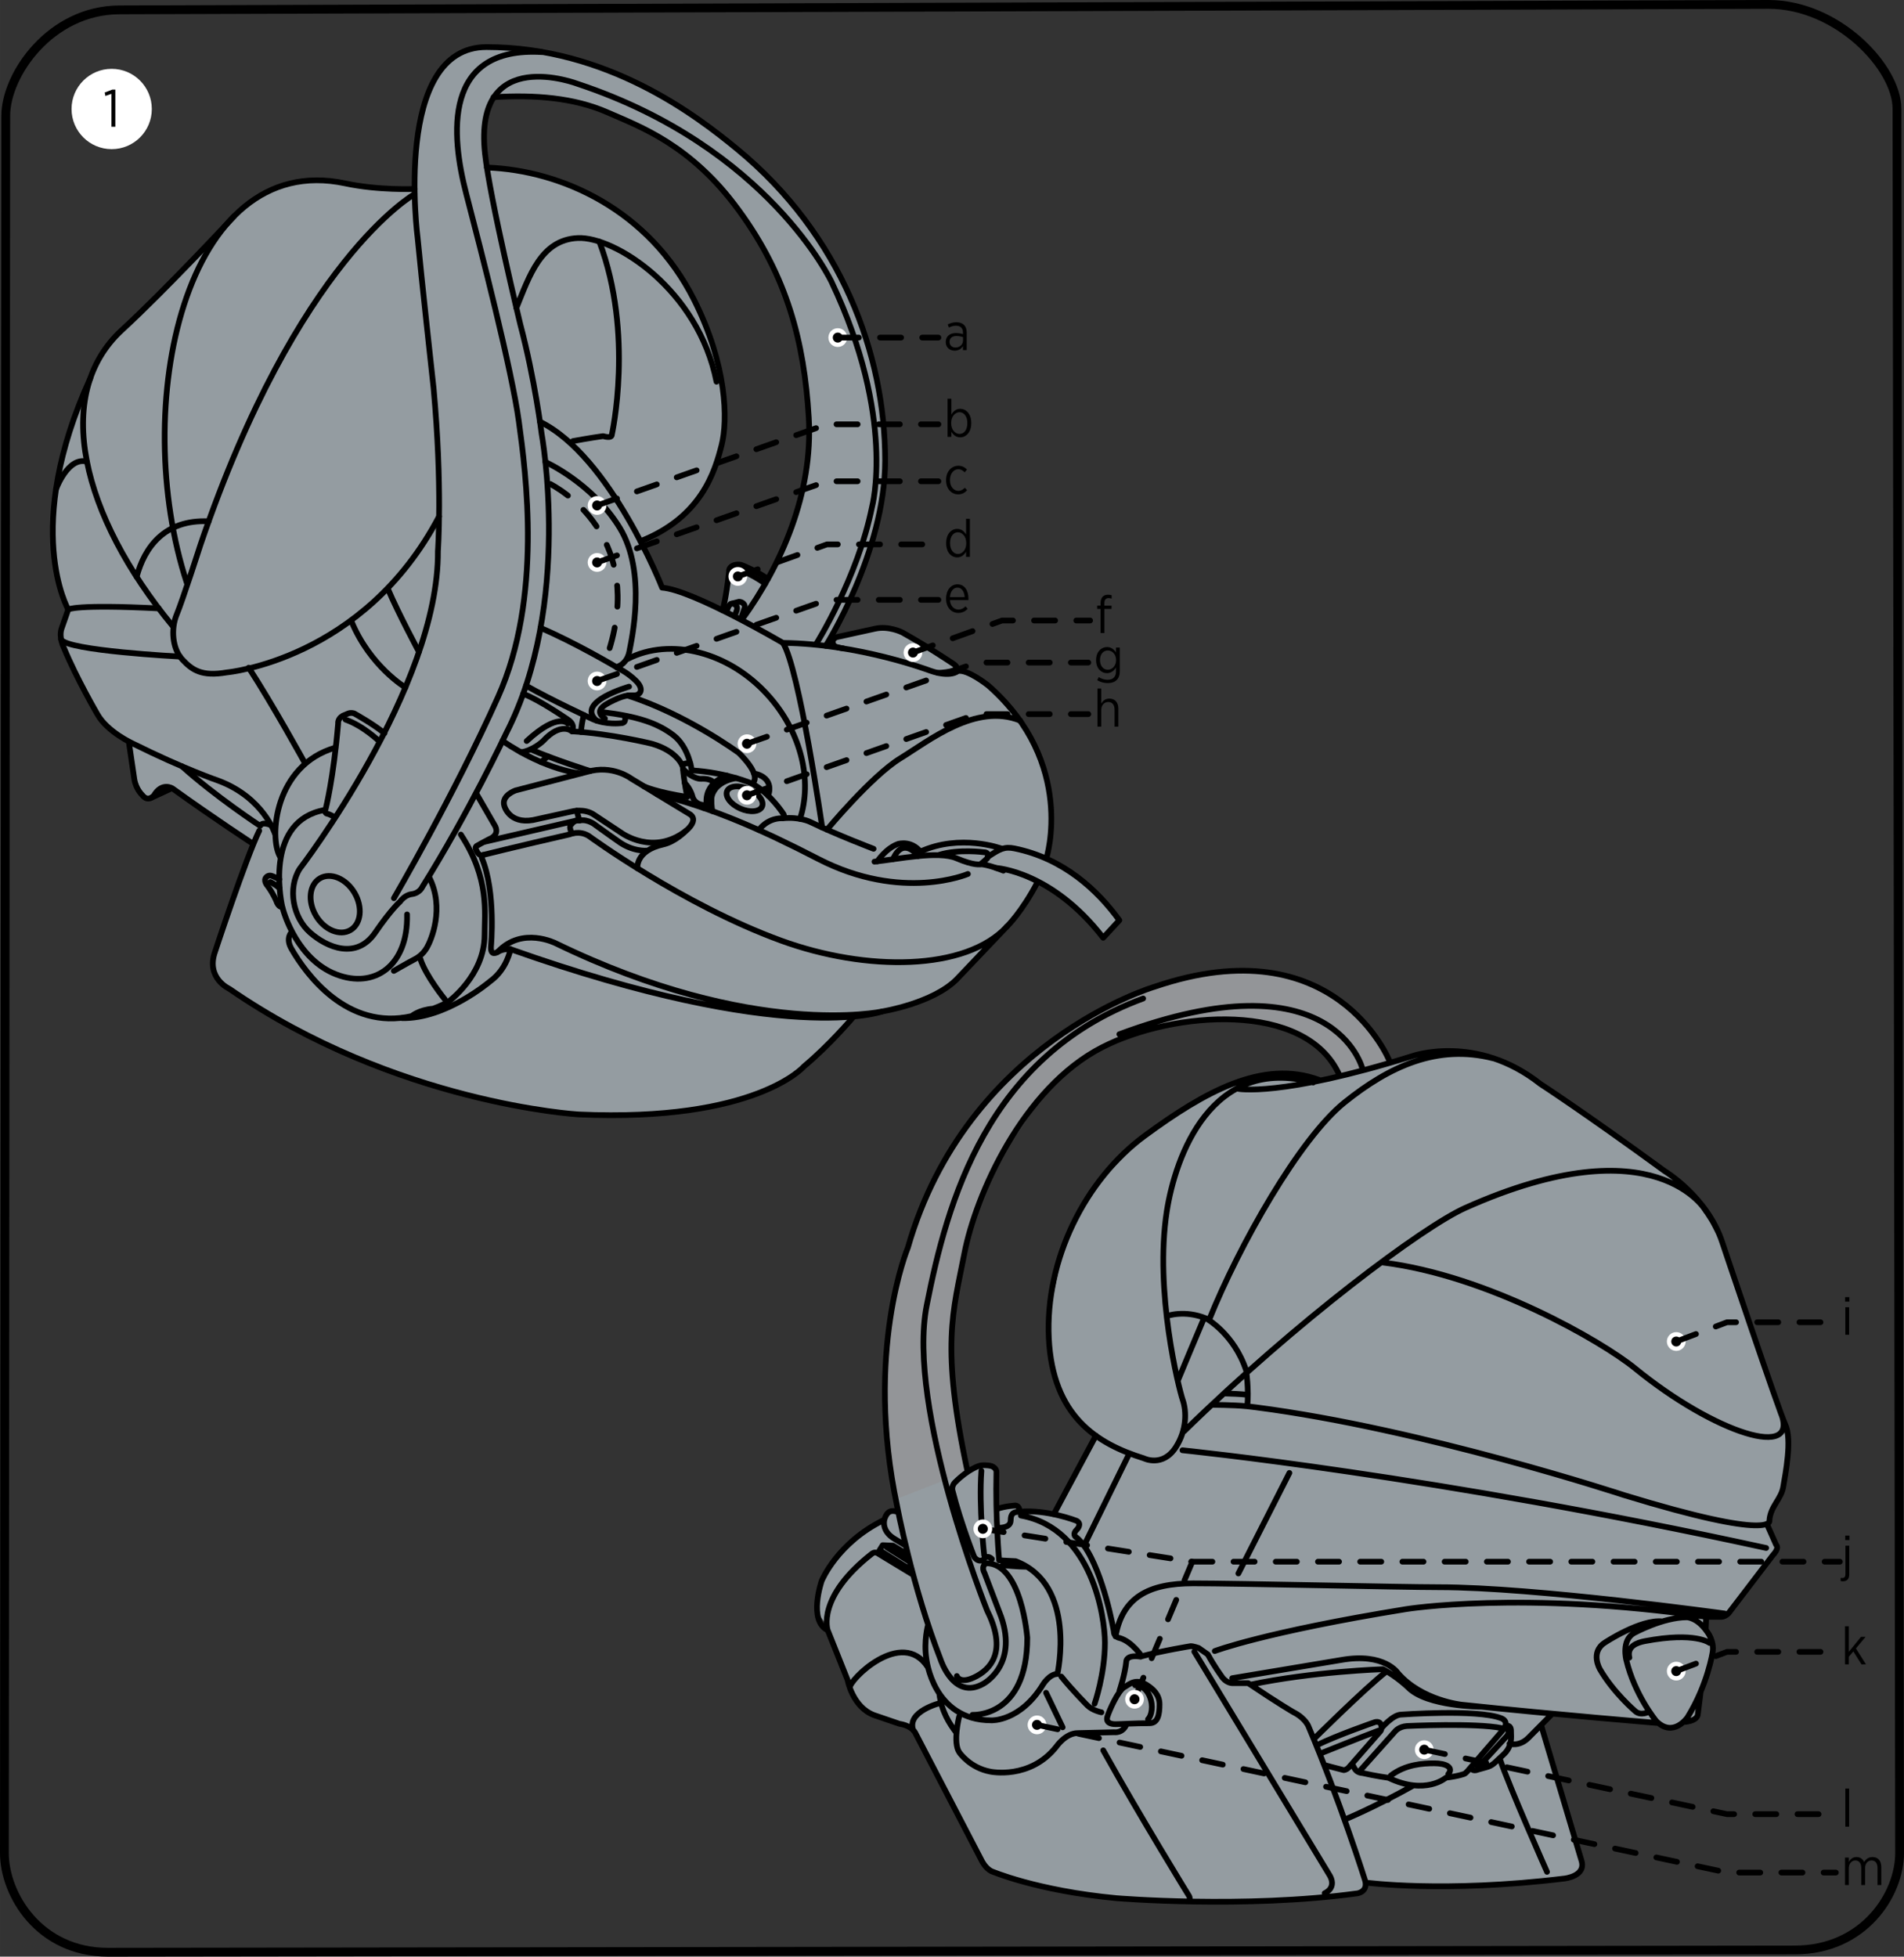 <?xml version="1.0" encoding="UTF-8"?>
<!DOCTYPE svg PUBLIC "-//W3C//DTD SVG 1.1//EN" "http://www.w3.org/Graphics/SVG/1.1/DTD/svg11.dtd">
<!-- Creator: CorelDRAW 2017 -->
<svg xmlns="http://www.w3.org/2000/svg" xml:space="preserve" width="76.353mm" height="78.446mm" version="1.1" style="shape-rendering:geometricPrecision; text-rendering:geometricPrecision; image-rendering:optimizeQuality; fill-rule:evenodd; clip-rule:evenodd"
viewBox="0 0 23958.01 24614.91"
 xmlns:xlink="http://www.w3.org/1999/xlink">
 <rect x="0" y="0" width="23958.01" height="24614.91" fill="#333333" stroke="none"/>
 <defs>
  <style type="text/css">
   <![CDATA[
    .str0 {stroke:black;stroke-width:110.7;stroke-linecap:round;stroke-linejoin:round;stroke-miterlimit:10}
    .str1 {stroke:black;stroke-width:71.95;stroke-linecap:round;stroke-linejoin:round;stroke-miterlimit:4}
    .str3 {stroke:black;stroke-width:71.95;stroke-linecap:round;stroke-linejoin:round;stroke-miterlimit:4}
    .str2 {stroke:black;stroke-width:71.95;stroke-linecap:round;stroke-linejoin:round;stroke-miterlimit:4;stroke-dasharray:265.646 265.646 265.646 265.646}
    .fil0 {fill:none;fill-rule:nonzero}
    .fil2 {fill:black;fill-rule:nonzero}
    .fil4 {fill:#939598;fill-rule:nonzero}
    .fil3 {fill:#949CA1;fill-rule:nonzero}
    .fil1 {fill:white;fill-rule:nonzero}
   ]]>
  </style>
 </defs>
 <g id="Слой_x0020_1">
  <path class="fil0 str0" d="M23902.66 23312.15c0,520.56 -450.15,1218.82 -1316.56,1218.82l-21228.28 28.59c-866.5,0 -1302.47,-726.84 -1302.47,-1247.4l17.01 -21855.3c0,-520.66 565.84,-1332.63 1432.34,-1332.63l20749.01 -68.87c866.41,0 1615.94,791.07 1615.94,1311.73l33.01 21945.08z"/>
  <path class="fil1" d="M1910.2 1371.16c0,278.95 -226.02,505.09 -504.97,505.09 -278.95,0 -505.12,-226.14 -505.12,-505.09 0,-278.95 226.17,-505.09 505.12,-505.09 278.95,0 504.97,226.14 504.97,505.09z"/>
  <polygon class="fil2" points="1402.03,1594.66 1451.17,1594.66 1451.17,1127 1413.89,1127 1317.69,1163.53 1326.35,1206.83 1402.03,1180.28 "/>
  <polygon class="fil3" points="12971.3,11005.72 13134.34,10740.61 13594.41,11031.61 14084.88,11577.11 13881.42,11797.51 13402.56,11280.12 "/>
  <path class="fil3" d="M10179.79 5548.11c-18.48,285.6 -59.24,549.81 -132.95,800.55 -155.32,528.34 -385.67,936.7 -385.67,936.7l-266.21 -150.43 -102.29 -32.88 -98.28 4.3 -20.84 88.58 -13.62 111.36 -67.62 372.49 -546.29 -235.46 -185.85 -47.04 -267.43 -601.52 259.25 -130.85 327.34 -264.23 168.69 -219.27 175.12 -380.68 82.24 -337.97 0 -528.44 -85.13 -411.37 -205.56 -579.24 -302.86 -544.06 -326.99 -393.76 -507.54 -410.77 -445.76 -236.12 -444 -152.09 -234.77 -51.71 -426.4 -46.69 -34.11 -310.39 25.23 -337.63 132.42 -239.54 484.51 -2.54 510.08 66.96c1478.09,458.72 1952,1050.6 2314.95,1761.5 352.12,689.5 673.03,1683.56 620.34,2502.24zm2861.9 3878.95c0,0 -312.37,-714.76 -903.94,-976.55 0,0 -53.03,-26.01 -91.31,-6.09 0,0 2.64,-69.06 -74.27,-109.26l-517.08 -321c0,0 -229.47,-164.39 -422.63,-109.26l-480.18 104.61c0,0 -73.17,0 -73.17,69.63 0,0 -17.16,12.61 32.76,62.76l-122.31 -16.6c0,0 748.3,-1310.1 748.3,-2332.24 0,0 99.28,-1496.83 -1034,-3058.39 0,0 -1440.25,-2016.07 -3849.74,-2142.62 0,0 -1095.22,-274.97 -1037.11,1785.07 0,0 -307.94,17.51 -742.09,-45.81 0,0 -931.39,-307.5 -1531.37,390.75l-1099.64 1134.28c0,0 -563.74,467.25 -706.98,901.4 0,0 -824.24,1619.33 -278.29,2909.72l-81.49 236.56c0,0 -32.1,85.57 18.39,228.24 0,0 133.61,340.83 386.11,776.29 0,0 101.95,241.99 439.23,422.63l69.5 472.55c0,0 55.57,278.42 222.06,234.8l241.77 -118.8 1031.33 698.07c0,0 -120.43,320.12 -480.4,1357.54 0,0 -120.24,244.53 131.6,435.15 0,0 1295.47,978.56 3262.63,1418 0,0 1649.67,502.33 3426.32,-69.85 0,0 338.19,-117.79 610.05,-362.42l592.2 -591.79c0,0 759.6,-17.04 1307.43,-482.28l449.52 -472.02c0,0 1197.61,-1004.1 556.8,-2423.11z"/>
  <path class="fil0 str1" d="M10271.98 8097.64c0,0 521.94,-833.97 700.17,-1718.86 0,0 305.62,-1120.45 -509.11,-2832.9 0,0 -795.78,-1693.28 -3189.42,-2489.06 0,0 -1319.16,-509.33 -1171.37,872.15 60.53,565.75 444.44,2150.81 444.44,2150.81 184.72,696.72 268.41,1375.93 268.41,1375.93 0,0 392.63,2135.75 -445.54,3768.6 0,0 -477.32,1012.19 -1056.69,1935.27 0,0 -31.75,76.5 -133.83,89.24 0,0 -82.68,6.31 -146.35,95.42 0,0 -110.23,94.07 -311.83,388.3 -235.55,343.71 -603.93,189.08 -820.57,-1.88 -216.41,-190.94 -281.93,-556.8 -129.75,-800.2 0,0 1752.53,-2279.11 1739.69,-3997.84 0,0 59.99,-809.65 -54.57,-2049.96 0,0 -159.4,-1444.58 -200.03,-1884.16 0,0 -318.24,-2406.38 865.63,-2406.38 1521.96,0 2644.38,862.74 3157.57,1285.84 1305.11,1075.95 1859.02,2578.3 1859.02,3915.16 0,1152.2 -748.3,2332.2 -748.3,2332.2"/>
  <path class="fil0 str1" d="M6210.34 1222.27c515.82,-31.88 1012.29,6.4 1432.5,191.06 420.18,184.5 1050.38,407.35 1655.22,1235.01 604.59,827.44 821.23,1648.57 878.58,2603.53 57.2,954.96 -350.15,1865.42 -834,2533.71"/>
  <path class="fil0 str1" d="M6821.65 655.64c-1256.06,-76.28 -1146.02,1050.51 -954.96,1782.52 191.06,732.11 572.96,2215.32 662.05,2864.78 89.11,649.21 299.35,2215.32 -261,3463.07 -560.13,1247.75 -1311.41,2533.68 -1311.41,2533.68"/>
  <path class="fil0 str1" d="M4460.64 11231.8c106.15,179.45 83.69,389.43 -50.39,468.69 -134.05,79.48 -328.97,-1.66 -435.24,-181.33 -106.25,-179.55 -83.78,-389.53 50.27,-469.01 134.17,-79.26 328.97,2.01 435.37,181.65z"/>
  <path class="fil0 str1" d="M4837.9 9224.61c-142.14,-117.67 -382.22,-249.96 -382.22,-249.96 -49.04,-14.72 -83.37,4.86 -83.37,4.86l-58.77 24.57c-68.62,39.1 -58.9,98.18 -58.9,98.18 -58.9,695.75 -156.73,1073.1 -156.73,1073.1 -19.61,44.05 9.73,58.65 9.73,58.65 58.9,14.75 98.09,44.18 98.09,44.18"/>
  <path class="fil0 str1" d="M4347.77 9053.03c225.48,78.6 426.4,274.43 426.4,274.43"/>
  <path class="fil0 str1" d="M4083.13 10190.14c-735.12,132.29 -558.56,1092.68 -534.09,1205.58 24.44,112.46 200.91,676.13 681.22,862.33 480.18,186.17 906.48,-107.85 891.73,-754.74"/>
  <path class="fil0 str1" d="M5401.41 11037.76c196.05,387.11 24.57,789.03 -29.43,882.13 -53.91,93.1 -122.44,132.29 -171.48,156.86 -49.04,24.35 -244.97,137.25 -244.97,137.25"/>
  <path class="fil0 str1" d="M5288.77 12062.03c68.53,215.5 308.63,509.74 308.63,509.74"/>
  <path class="fil0 str1" d="M5798.35 10498.65c364.74,555.8 298.88,987.84 298.88,1264.47 0,511.65 -460.6,842.85 -460.6,842.85 -78.48,44.15 -186.29,83.34 -186.29,83.34 -181.21,14.84 -269.41,93.1 -269.41,93.1 -813.63,186.2 -1333.57,-531.67 -1514.43,-847.8 -78.38,-137.28 4.99,-210.89 4.99,-210.89"/>
  <path class="fil0 str1" d="M3514.75 11062.2c-47.82,-25.01 -83.37,-39.19 -83.37,-39.19 -49.8,-23.13 -77.91,9.51 -77.91,9.51 -48.92,44.18 14.28,113.15 14.28,113.15 70.16,96.08 107.81,186.2 107.81,186.2 27.77,85.22 73.49,78.48 73.49,78.48"/>
  <path class="fil0 str1" d="M3518.51 11174.28c-60.43,-53.78 -116.66,-77.69 -116.66,-77.69"/>
  <path class="fil0 str1" d="M4220.41 9405.57c-767.22,219.18 -836.95,1130.83 -697.47,1369.84"/>
  <path class="fil0 str1" d="M3129.49 8399.46c298.75,458.18 707.32,1200.49 707.32,1200.49"/>
  <path class="fil0 str1" d="M4424.52 7821.57c234.11,562.89 677.55,827 677.55,827"/>
  <path class="fil0 str1" d="M4882.86 7413.06c129.62,303.83 388.52,787.15 388.52,787.15"/>
  <path class="fil0 str1" d="M5525.42 6496.57c-951.44,1808.19 -2669.96,1962.51 -2669.96,1962.51 -318.8,54.91 -438.35,-29.78 -562.89,-164.26 -124.54,-134.61 -144.34,-383.69 -69.63,-562.89 74.71,-179.33 298.88,-876.7 298.88,-876.7 1220.42,-3586.51 2694.87,-4413.38 2694.87,-4413.38"/>
  <path class="fil0 str1" d="M2173.12 7876.36c-1142.73,-1386.09 -1526.16,-2909.28 -637.73,-3725.98 555.7,-510.61 1408.15,-1428.3 1408.15,-1428.3"/>
  <path class="fil0 str1" d="M2352.44 7338.35c-727.25,-2211.56 -32.54,-5464.01 1992.51,-5031.06 419.3,89.65 872.06,69.85 872.06,69.85"/>
  <path class="fil0 str1" d="M2625.62 6558.42c-556.14,-26.23 -808.96,330.32 -906.61,698.79"/>
  <path class="fil0 str1" d="M1997.02 7653.79c-1058.69,-53.25 -1138.4,13.71 -1138.4,13.71 0,0 -586.46,-1018.06 278.17,-2909.72"/>
  <path class="fil0 str1" d="M1094.15 5807.98c-239.63,-67.65 -389.62,346.57 -389.62,346.57"/>
  <path class="fil0 str1" d="M858.6 7667.54l-84.88 242.18c-35.55,114.25 28.55,236.9 28.55,236.9 160.37,388.52 422.94,838.08 422.94,838.08 125.64,225.04 449.11,370.92 449.11,370.92 644.79,320.59 1076.61,466.81 1076.61,466.81 565.87,213.4 710.65,670.71 710.65,670.71"/>
  <path class="fil0 str1" d="M1620.83 9331.2l69.5 472.65c20.4,124.63 98.65,197.15 98.65,197.15 75.28,98.53 147.76,5.87 147.76,5.87 104.39,-174.12 234.9,-87.11 234.9,-87.11 536.22,385.76 1008.87,692.83 1008.87,692.83"/>
  <line class="fil0 str1" x1="1899.19" y1="10038.59" x2="2154.23" y2= "9919.82" />
  <path class="fil0 str1" d="M2287.58 9638.52c420.31,379.89 985.74,750.94 985.74,750.94 28.99,-60.87 142.02,-5.87 142.02,-5.87"/>
  <path class="fil0 str1" d="M3261.78 10450.45c-168.25,344.94 -556.68,1524.82 -556.68,1524.82 -116,330.66 179.76,463.92 179.76,463.92 2097.56,1448 4395.69,1580.61 4395.69,1580.61 2231.51,99.63 2836.01,-604.37 2836.01,-604.37 318.8,-265.58 611.37,-610.93 611.37,-610.93"/>
  <path class="fil0 str1" d="M6264.37 11974.23c305.53,-325.33 730.61,-106.28 730.61,-106.28 2490.63,1208.9 4104.56,856.68 4104.56,856.68 0,0 -1208.81,445.22 -4675.99,-783.6 0,0 -42.93,250.71 -255.57,403.46 0,0 -557.81,478.2 -1110.85,463.39"/>
  <path class="fil0 str1" d="M6423.62 11941.04c-99.41,-8.72 -164.92,36.78 -164.92,36.78"/>
  <path class="fil0 str1" d="M6264.37 11974.23c0,0 -94.51,67.75 -86.45,-66.52 0,0 64.86,-680.68 -114.47,-1112.26 0,0 -10.07,-25.04 14.84,-39.98 0,0 413.56,-104.61 1091.01,-259.03 0,0 119.42,-54.69 239.1,20.05 0,0 1175.45,861.64 2415.92,1315.05 1079.81,394.61 2331.11,383.53 2844.17,-174.37l-633.15 665.06c-301.1,301.1 -935.82,402.39 -935.82,402.39"/>
  <path class="fil0 str1" d="M5993.71 9983.46c159.27,273.96 239.1,413.34 239.1,413.34 53.25,116.22 -74.84,158.27 -74.84,158.27 -76.03,38.53 -149.2,80.92 -149.2,80.92 -38.09,14.28 -20.05,49.83 -20.05,49.83 41.29,102.04 89.68,69.72 89.68,69.72"/>
  <path class="fil0 str1" d="M6109.68 10587.42l1136.17 -263.45c-47.35,24.91 -52.24,42.27 -52.24,42.27 -32.41,20.05 -17.38,64.67 -17.38,64.67 7.44,49.8 39.76,49.8 39.76,49.8"/>
  <path class="fil0 str1" d="M6487.63 9943.67l899.83 -233.67c320.68,-94.51 554.36,84.47 554.36,84.47l723.73 439.57c144.34,73.83 -30.56,214.75 -30.56,214.75 -413.78,324.23 -815.04,29.34 -815.04,29.34l-338.07 -223.63c-126.64,-91.97 -290.91,-44.93 -290.91,-44.93l-484.63 106.94c-300.63,52.24 -360.28,-176.56 -360.28,-176.56 -42.3,-133.92 141.58,-196.27 141.58,-196.27z"/>
  <path class="fil0 str1" d="M8267.27 9992.12c703.12,171.92 1328.45,452.06 2028.46,813.26 1056.15,544.63 1883.06,189.3 1883.06,189.3"/>
  <path class="fil0 str1" d="M6323.18 9320.69c558.81,378.8 985.87,409.67 985.87,409.67"/>
  <path class="fil0 str1" d="M6618.95 8625.51c316.17,180.77 839.83,422.29 839.83,422.29 170.7,74.08 353.03,50.49 353.03,50.49 73.49,0 53.22,-79.48 53.22,-79.48"/>
  <path class="fil0 str1" d="M7612.06 9039.54c-140.45,-95.55 -22.34,-167.59 116.35,-232.79 138.6,-65.11 187.52,-59.12 254.95,-59.12 67.27,0 130.38,-71.42 20.24,-181.43 -110.01,-110.14 -240.54,-167.28 -240.54,-167.28"/>
  <path class="fil0 str1" d="M7566.47 8956.7c467.78,56.04 706.45,141.58 904.13,290.37 197.93,149.2 232.57,438.66 232.57,438.66"/>
  <path class="fil0 str1" d="M6554.65 9463.18c152.53,-20.05 278.61,-140.7 278.61,-140.7 226.36,-246.63 362.98,-122.09 362.98,-122.09 0,0 55.01,-81.71 -55.04,-150.9 0,0 -358.96,-248.7 -557.78,-320.78"/>
  <path class="fil0 str1" d="M6676.46 9426.53c275.31,122.31 750.63,273.3 750.63,273.3"/>
  <path class="fil0 str1" d="M7196.21 9200.39c485.42,28.43 1001.24,154.76 1001.24,154.76 334.4,93.98 393.64,289.68 393.64,289.68 16.25,195.7 57.01,381.34 57.01,381.34 -389.43,-61.09 -542.97,-132.29 -542.97,-132.29"/>
  <path class="fil0 str1" d="M8687.01 9605.98c-65.42,-14.18 -104.83,17.7 -104.83,17.7"/>
  <path class="fil0 str1" d="M8593.63 9673.97c131.6,131.6 225.83,123.85 225.83,123.85 144.65,-8.28 165.14,56.35 165.14,56.35"/>
  <path class="fil0 str1" d="M9589 10147.22c-30,67.21 -152.53,78.16 -274.18,24.26 -121.31,-54.03 -195.49,-152.31 -165.49,-219.83 29.9,-67.43 152.53,-78.38 273.96,-24.26 121.65,53.91 195.7,152.43 165.71,219.83z"/>
  <path class="fil0 str1" d="M8709.19 9691.8c434.46,26.48 752.6,165.17 752.6,165.17 0,0 150.87,-69.41 -163.17,-383.44 0,0 -654.55,-483.32 -1400.84,-723.08"/>
  <path class="fil0 str1" d="M9264.84 9788.97c-204.8,31.35 -270.01,145.34 -270.01,145.34 -44.81,61.22 -42.83,116.35 -42.83,116.35 -3.2,80.27 11.3,153.31 11.3,153.31"/>
  <path class="fil0 str1" d="M8615.91 9849.53c74.93,74.93 97.62,170.57 97.62,170.57 34.11,121.21 178.57,109.26 178.57,109.26"/>
  <path class="fil0 str1" d="M9461.8 9857c233.01,124.73 398.94,387.08 398.94,387.08 19.93,49.83 -23.16,49.83 -23.16,49.83 -189.27,0 -289.78,147.98 -289.78,147.98"/>
  <path class="fil0 str1" d="M9486.65 9728.45c276.72,61.31 178.54,280.96 178.54,280.96"/>
  <path class="fil0 str1" d="M8892.1 10129.39c-37.87,-296.87 258.68,-370.83 258.68,-370.83"/>
  <line class="fil0 str1" x1="8847.35" y1="10127.14" x2="8852.21" y2= "10164.66" />
  <path class="fil0 str1" d="M9853.11 10293.91c209.1,-19.8 338.82,45.06 338.82,45.06 335.18,162.51 800.2,339.07 800.2,339.07"/>
  <path class="fil0 str1" d="M11237.32 10807.72c129.84,-295.55 315.26,-38.09 315.26,-38.09"/>
  <path class="fil0 str1" d="M11608.96 10752.72c-119.33,-193.73 -306.72,-136.06 -306.72,-136.06 -155.1,54.13 -262.92,219.52 -262.92,219.52"/>
  <path class="fil0 str1" d="M11580.75 10713.12c503.65,-229.78 1019.16,-38.72 1019.16,-38.72"/>
  <path class="fil0 str1" d="M11817.72 10753.79c248.73,-75.84 562.33,-32.54 562.33,-32.54 79.26,0 43.27,75.72 43.27,75.72 -37.84,37.84 -86.54,75.59 -86.54,75.59 0,0 -75.72,21.71 -302.86,-75.59 -227.05,-97.3 -737.23,12.71 -1030.89,43.05"/>
  <path class="fil0 str1" d="M12336.81 10872.58c90.78,0 288.58,80.58 288.58,80.58"/>
  <path class="fil0 str1" d="M6126.34 2107.47c946.2,35.55 2038.79,534.21 2607.73,1665.42 412.34,820.22 428.06,1509.88 344.37,1833.54 -83.47,324.01 -250.71,898.6 -1018.59,1201.59"/>
  <path class="fil0 str1" d="M6497.45 3873.62c162.38,-398.38 308.73,-858.1 773.66,-879.02 464.8,-20.8 1514.96,647.67 1744.65,1807.44"/>
  <path class="fil0 str1" d="M7541.59 3039.53c439.92,1167.04 157.74,2425.99 157.74,2425.99 0,57.55 -109.57,20.93 -109.57,20.93 -156.64,20.9 -381.46,62.63 -381.46,62.63"/>
  <path class="fil0 str1" d="M6794.41 5305.3c889.19,437.13 1537.21,2087.83 1537.21,2087.83 381.24,26.23 1520.05,694.8 1520.05,694.8 955.96,9.76 1854.47,350.15 1854.47,350.15 256.04,88.67 344.72,5.21 344.72,5.21 120.08,-31.44 386.64,182.75 386.64,182.75 1106.64,975.98 729.48,2170.39 729.48,2170.39"/>
  <path class="fil0 str1" d="M6801.53 7898.86c441.68,189.05 954.3,493.04 954.3,493.04 92.53,-27.02 146.57,-106.06 162.95,-194.29 26.11,-140.89 224.6,-992.49 -120.21,-1556.57 -344.59,-564.33 -935.38,-829.1 -935.38,-829.1"/>
  <path class="fil0 str1" d="M9851.7 8087.91c203.77,313.37 494.24,2322.95 494.24,2322.95"/>
  <path class="fil0 str1" d="M9661.23 7285.38c-117.13,-92.53 -323.01,-174.78 -323.01,-174.78 -41.07,-16.5 -88.58,-4.2 -88.58,-4.2 -88.42,20.58 -76.03,88.55 -76.03,88.55 -39.19,343.71 -81.36,483.85 -81.36,483.85"/>
  <path class="fil0 str1" d="M9628.7 7343.21c-166.93,-123.54 -343.93,-183.18 -343.93,-183.18"/>
  <path class="fil0 str1" d="M10609.35 8156.91c-102.92,-15.94 -126.52,-30.69 -130.28,-77.72 -4.08,-51.46 55.7,-65.74 55.7,-65.74l476.32 -104.52c173.9,-39.07 343.46,47.82 343.46,47.82 341.61,191.41 643.91,396.08 643.91,396.08 150.9,101.29 -197.37,112.33 -197.37,112.33"/>
  <path class="fil0 str1" d="M12837.19 9065.68c-557.21,-226.05 -1146.68,252.15 -1509.41,474.78 -362.76,222.6 -922.33,896.94 -922.33,896.94"/>
  <path class="fil0 str1" d="M7257.39 10198.9c16.94,73.39 35.99,123.32 35.99,123.32l-47.51 1.79"/>
  <path class="fil0 str1" d="M8020.79 10923.82c0,0 -28.55,-221.81 324.01,-300.19 153.09,-33.98 281.84,-168.47 281.84,-168.47"/>
  <path class="fil0 str1" d="M7293.38 10322.24c109.26,-21.37 201.7,59.34 201.7,59.34 90.34,66.43 280.17,199.47 280.17,199.47 184.97,137.5 362.29,119.68 362.29,119.68"/>
  <path class="fil0 str1" d="M13052.67 11102.08c-194.51,371.26 -384.13,555.14 -384.13,555.14"/>
  <path class="fil0 str1" d="M768.89 8044.67c73.17,141.7 1495.6,215.19 1495.6,215.19"/>
  <path class="fil0 str1" d="M6808.78 9587.72c23.35,-23.38 85.91,-72.64 85.91,-72.64"/>
  <path class="fil0 str1" d="M6627.29 9322.19c401.58,-370.04 518.71,-217.61 518.71,-217.61"/>
  <path class="fil0 str1" d="M7506.47 9065.9c-272.99,-235.99 409.11,-427.71 409.11,-427.71"/>
  <path class="fil0 str1" d="M12428.9 10780.39c151.65,-100.63 209.45,-132.73 337.19,-106.72 619.78,126.74 1045.08,526.02 1318.82,903.47l-203.46 220.31c-649.02,-840.52 -1347.5,-878.15 -1347.5,-878.15"/>
  <path class="fil0 str1" d="M7310.05 9208.7c6.31,-72.95 18.26,-144.46 36.18,-213.65"/>
  <path class="fil0 str1" d="M7898.23 8289.76c534.87,-276.41 1281.51,-93.44 1781.3,474.22 410.33,466 542.28,1064.53 386.99,1538.21"/>
  <path class="fil0 str1" d="M9148.83 7674c24.22,-71.29 51.02,-99.84 99.06,-68.72 49.48,31.97 19.71,78.26 2.1,125.73"/>
  <path class="fil0 str1" d="M9324.92 7776.04c0,0 28.68,-83.03 44.05,-125.73 15.28,-42.64 -26.45,-80.48 -70.51,-80.48l-102.17 27.11"/>
  <path class="fil2" d="M12083.09 5501.95c70.41,0 138.19,-61.75 138.19,-176.6l0 -6.59c0,-115.03 -67.78,-176.03 -138.19,-176.03 -54.41,0 -88.86,33.89 -112.21,73.05l0 -199.94 -47.82 0 0 479.52 47.82 0 0 -64.39c22.59,37.84 57.05,70.98 112.21,70.98zm-9.23 -43.11c-54.41,0 -105.05,-51.77 -105.05,-132.92l0 -6.59c0,-80.96 50.64,-133.48 105.05,-133.48 53.09,0 98.28,49.89 98.28,134.24l0 5.27c0,84.91 -43.87,133.48 -98.28,133.48z"/>
  <path class="fil2" d="M7513.06 6449.35c-49.92,0 -90.43,-40.51 -90.43,-90.34 0,-49.92 40.51,-90.43 90.43,-90.43 49.8,0 90.31,40.51 90.31,90.43 0,49.83 -40.51,90.34 -90.31,90.34z"/>
  <path class="fil1" d="M7513.06 6240.93c-65.11,0 -118.11,53 -118.11,117.98 0,65.11 53,118.11 118.11,118.11 65.08,0 117.98,-53 117.98,-118.11 0,-64.98 -52.9,-117.98 -117.98,-117.98zm0 55.35c34.64,0 62.66,28.11 62.66,62.63 0,34.64 -28.02,62.76 -62.66,62.76 -34.64,0 -62.76,-28.11 -62.76,-62.76 0,-34.52 28.11,-62.63 62.76,-62.63z"/>
  <polyline class="fil0 str2" points="7513.06,6358.98 10405.96,5337.81 11808.12,5337.81 "/>
  <path class="fil2" d="M12057.29 6219.28c51.02,0 85.66,-22.59 111.45,-51.77l-27.86 -32.01c-21.84,22.59 -47.07,39.91 -80.96,39.91 -58.55,0 -106.37,-52.53 -106.37,-134.24l0 -3.2c0,-80.39 46.5,-134.8 104.3,-134.8 35.96,0 60.43,18.45 81.14,39.16l28.43 -35.96c-26.55,-26.55 -59.68,-47.07 -108.82,-47.07 -86.42,0 -154.19,73.61 -154.19,178.67l0 4.52c0,105.05 65.89,176.78 152.87,176.78z"/>
  <path class="fil2" d="M7513.06 7165.93c-49.92,0 -90.43,-40.51 -90.43,-90.34 0,-49.92 40.51,-90.43 90.43,-90.43 49.8,0 90.31,40.51 90.31,90.43 0,49.83 -40.51,90.34 -90.31,90.34z"/>
  <path class="fil1" d="M7513.06 6957.51c-65.11,0 -118.11,53.03 -118.11,118.01 0,65.08 53,118.11 118.11,118.11 65.08,0 117.98,-53.03 117.98,-118.11 0,-64.98 -52.9,-118.01 -117.98,-118.01zm0 55.35c34.64,0 62.66,28.11 62.66,62.66 0,34.64 -28.02,62.76 -62.66,62.76 -34.64,0 -62.76,-28.11 -62.76,-62.76 0,-34.55 28.11,-62.66 62.76,-62.66z"/>
  <polyline class="fil0 str2" points="7513.06,7075.56 10405.96,6054.39 11808.12,6054.39 "/>
  <path class="fil2" d="M12057.86 7710.74c51.77,0 87.73,-19.96 118.99,-51.77l-27.3 -30.69c-23.91,23.91 -51.77,39.91 -89.62,39.91 -54.41,0 -101.66,-42.55 -106.94,-118.8l232.51 0c0.56,-6.02 0.56,-15.44 0.56,-19.96 0,-104.3 -51.77,-178.67 -138.75,-178.67 -81.14,0 -142.9,73.61 -142.9,179.23l0 3.39c0,109.57 69.09,177.35 153.44,177.35zm-104.87 -198.62c4.71,-72.48 43.11,-119.55 94.32,-119.55 56.48,0 87.54,53.84 90.93,119.55l-185.26 0z"/>
  <path class="fil2" d="M7513.06 8657.51c-49.92,0 -90.43,-40.54 -90.43,-90.34 0,-49.92 40.51,-90.43 90.43,-90.43 49.8,0 90.31,40.51 90.31,90.43 0,49.8 -40.51,90.34 -90.31,90.34z"/>
  <path class="fil1" d="M7513.06 8449.07c-65.11,0 -118.11,53.03 -118.11,118.01 0,65.08 53,118.11 118.11,118.11 65.08,0 117.98,-53.03 117.98,-118.11 0,-64.98 -52.9,-118.01 -117.98,-118.01zm0 55.35c34.64,0 62.66,28.11 62.66,62.66 0,34.64 -28.02,62.76 -62.66,62.76 -34.64,0 -62.76,-28.11 -62.76,-62.76 0,-34.55 28.11,-62.66 62.76,-62.66z"/>
  <polyline class="fil0 str2" points="7513.06,8567.11 10405.96,7545.98 11808.12,7545.98 "/>
  <path class="fil2" d="M13809.32 9141.14l47.82 0 0 -210.48c0,-59.12 37.28,-99.03 87.73,-99.03 50.46,0 79.64,34.45 79.64,96.39l0 213.12 47.82 0 0 -226.49c0,-77.75 -42.55,-126.14 -112.96,-126.14 -51.77,0 -83.03,28.43 -102.23,63.07l0 -189.96 -47.82 0 0 479.52z"/>
  <path class="fil2" d="M9399.29 10095.13c-49.92,0 -90.43,-40.51 -90.43,-90.34 0,-49.92 40.51,-90.43 90.43,-90.43 49.83,0 90.34,40.51 90.34,90.43 0,49.83 -40.51,90.34 -90.34,90.34z"/>
  <path class="fil1" d="M9399.29 9886.72c-65.08,0 -118.11,53.03 -118.11,117.98 0,65.11 53.03,118.11 118.11,118.11 65.08,0 118.01,-53 118.01,-118.11 0,-64.95 -52.93,-117.98 -118.01,-117.98zm0 55.35c34.64,0 62.66,28.11 62.66,62.63 0,34.67 -28.02,62.79 -62.66,62.79 -34.64,0 -62.76,-28.11 -62.76,-62.79 0,-34.52 28.11,-62.63 62.76,-62.63z"/>
  <polyline class="fil0 str2" points="9399.29,10004.76 12292.19,8983.59 13694.35,8983.59 "/>
  <path class="fil2" d="M13937.53 8593.44c49.14,0 88.3,-13.18 114.84,-39.72 24.66,-24.66 37.84,-59.87 37.84,-106.94l0 -300.29 -47.82 0 0 61.75c-23.16,-36.52 -58.36,-68.34 -113.53,-68.34 -70.41,0 -136.87,59.12 -136.87,163.42l0 2.64c0,104.3 65.89,162.66 136.31,162.66 54.97,0 90.18,-32.57 114.09,-70.98l0 50.46c0,69.09 -40.48,103.55 -105.62,103.55 -39.72,0 -78.88,-12.61 -111.45,-33.89l-19.39 38.59c40.67,25.23 85.1,37.09 131.6,37.09zm2.07 -167.94c-53.84,0 -98.46,-45.94 -98.46,-120.87l0 -1.32c0,-75.87 43.87,-120.3 98.46,-120.3 53.09,0 104.11,45.75 104.11,120.3l0 1.88c0,73.8 -51.02,120.3 -104.11,120.3z"/>
  <path class="fil2" d="M9399.29 9446.64c-49.92,0 -90.43,-40.51 -90.43,-90.34 0,-49.92 40.51,-90.43 90.43,-90.43 49.83,0 90.34,40.51 90.34,90.43 0,49.83 -40.51,90.34 -90.34,90.34z"/>
  <path class="fil1" d="M9399.29 9238.23c-65.08,0 -118.11,53 -118.11,117.98 0,65.11 53.03,118.11 118.11,118.11 65.08,0 118.01,-53 118.01,-118.11 0,-64.98 -52.93,-117.98 -118.01,-117.98zm0 55.32c34.64,0 62.66,28.15 62.66,62.66 0,34.64 -28.02,62.76 -62.66,62.76 -34.64,0 -62.76,-28.11 -62.76,-62.76 0,-34.52 28.11,-62.66 62.76,-62.66z"/>
  <polyline class="fil0 str2" points="9399.29,9356.27 12292.19,8335.1 13694.35,8335.1 "/>
  <path class="fil2" d="M12043.93 7012.52c54.41,0 89.05,-33.89 112.21,-73.05l0 66.46 47.82 0 0 -479.52 -47.82 0 0 197.87c-22.59,-37.84 -57.05,-70.98 -112.21,-70.98 -70.41,0 -138.19,61.75 -138.19,176.6l0 6.59c0,115.6 67.78,176.03 138.19,176.03zm9.98 -43.11c-53.84,0 -99.03,-49.89 -99.03,-134.24l0 -5.27c0,-84.91 43.87,-133.48 99.03,-133.48 54.41,0 104.3,51.77 104.3,133.48l0 6.02c0,81.71 -49.89,133.48 -104.3,133.48z"/>
  <path class="fil2" d="M9284.38 7341.93c-49.92,0 -90.43,-40.51 -90.43,-90.34 0,-49.92 40.51,-90.43 90.43,-90.43 49.8,0 90.34,40.51 90.34,90.43 0,49.83 -40.54,90.34 -90.34,90.34z"/>
  <path class="fil1" d="M9284.38 7133.48c-65.08,0 -118.11,53.03 -118.11,118.01 0,65.08 53.03,118.11 118.11,118.11 65.08,0 118.01,-53.03 118.01,-118.11 0,-64.98 -52.93,-118.01 -118.01,-118.01zm0 55.35c34.64,0 62.66,28.11 62.66,62.66 0,34.64 -28.02,62.76 -62.66,62.76 -34.64,0 -62.76,-28.11 -62.76,-62.76 0,-34.55 28.11,-62.66 62.76,-62.66z"/>
  <polyline class="fil0 str2" points="9284.38,7251.56 10405.93,6848.38 11808.12,6848.38 "/>
  <path class="fil2" d="M13848.48 7963.71l48.57 0 0 -303.49 89.62 0 0 -41.8 -90.37 0 0 -29.37c0,-43.87 18.07,-64.95 52.53,-64.95 13.37,0 25.23,2.64 39.16,6.59l0 -42.55c-13.18,-3.95 -27.3,-6.59 -45.75,-6.59 -28.62,0 -51.21,8.66 -67.21,24.47 -16.57,17.32 -26.55,44.62 -26.55,80.39l0 32.01 -42.55 0 0 41.8 42.55 0 0 303.49z"/>
  <path class="fil2" d="M11487.91 8299.68c-49.92,0 -90.43,-40.51 -90.43,-90.31 0,-49.92 40.51,-90.46 90.43,-90.46 49.8,0 90.34,40.54 90.34,90.46 0,49.8 -40.54,90.31 -90.34,90.31z"/>
  <path class="fil1" d="M11487.91 8091.27c-65.08,0 -118.11,53.03 -118.11,118.01 0,65.08 53.03,118.11 118.11,118.11 65.08,0 118.01,-53.03 118.01,-118.11 0,-64.98 -52.93,-118.01 -118.01,-118.01zm0 55.35c34.64,0 62.66,28.11 62.66,62.66 0,34.64 -28.02,62.76 -62.66,62.76 -34.64,0 -62.76,-28.11 -62.76,-62.76 0,-34.55 28.11,-62.66 62.76,-62.66z"/>
  <polyline class="fil0 str2" points="11487.91,8209.31 12609.45,7806.16 13716.97,7806.16 "/>
  <path class="fil2" d="M12011.35 4411.75c51.21,0 85.1,-25.23 105.62,-57.8l0 50.46 47.26 0 0 -222.53c0,-40.48 -12.05,-72.29 -33.32,-93.57 -22.59,-22.59 -55.16,-34.64 -96.96,-34.64 -42.55,0 -76.25,12.05 -108.82,27.86l15.25 39.35c23.91,-12.61 53.84,-23.35 88.3,-23.35 55.73,0 88.3,29.93 88.3,85.66l0 20.71c-25.79,-8.1 -52.53,-13.93 -89.05,-13.93 -76.25,0 -127.46,40.48 -127.46,111.45l0 2.64c0,68.53 53.09,107.69 110.89,107.69zm10.73 -39.91c-41.23,0 -73.8,-27.3 -73.8,-70.41l0 -1.88c0,-43.87 30.5,-72.48 85.66,-72.48 33.89,0 61.75,6.02 83.78,13.93l0 43.11c0,50.64 -42.55,88.49 -95.64,87.73z"/>
  <path class="fil2" d="M10541.7 4337.26c-49.92,0 -90.43,-40.51 -90.43,-90.31 0,-49.92 40.51,-90.46 90.43,-90.46 49.8,0 90.34,40.54 90.34,90.46 0,49.8 -40.54,90.31 -90.34,90.31z"/>
  <path class="fil1" d="M10541.7 4128.85c-65.08,0 -118.11,53.03 -118.11,118.01 0,65.08 53.03,118.11 118.11,118.11 65.08,0 117.98,-53.03 117.98,-118.11 0,-64.98 -52.9,-118.01 -117.98,-118.01zm0 55.35c34.64,0 62.66,28.11 62.66,62.66 0,34.64 -28.02,62.76 -62.66,62.76 -34.64,0 -62.76,-28.11 -62.76,-62.76 0,-34.55 28.11,-62.66 62.76,-62.66z"/>
  <line class="fil0 str2" x1="10541.7" y1="4246.89" x2="11808.06" y2= "4246.89" />
  <path class="fil0 str2" d="M6924.66 6088.5c296.99,158.4 1201.15,818.9 698.04,2212.34"/>
  <path class="fil4" d="M16891.36 13530.84l297.87 -75.93 296.43 -103.86 -425.3 -593.52c0,0 -180.52,-160.18 -361.51,-269.79 -177.79,-107.69 -355.8,-164.83 -363.08,-167.24 -14.53,-4.77 -611.71,-107.16 -611.71,-107.16 0,0 -480.74,25.79 -494.36,27.77 -13.62,1.88 -605.28,140.7 -605.28,140.7l-685.52 280.96 -595.99 358.09 -588.78 478.33 -528.69 587.68 -480.96 776.73 -259.25 632.74 -195.27 638.04 -133.04 837.86 -21.05 666.81 31.66 531.45 127.52 810.49 687.87 -257.46c0,0 229.69,-227.49 210.77,-219.18 -19.05,8.19 -189.08,-990.51 -189.08,-990.51l-19.36 -871.27 68.4 -469.35 187.2 -809.27 304.96 -732.8 616.67 -902.93 534.21 -454.42 781.06 -326.99 660.73 -113.34 698.6 23.69 554.48 181.87 329.09 269.1 170.7 222.72z"/>
  <path class="fil3" d="M10406.09 20466.86c-2.98,-30.75 -125.86,-186.73 -125.86,-186.73l21.24 -362.76 286.04 -396.84 347.79 -293.76 197.15 -123.66 48.48 -76.94 126.64 16.5 -31.66 -183.31 844.16 -329.53 246.85 -96.3 162.82 53.22 20.14 494.27 228.28 -41.29 48.04 78.6 445.66 9.19 513.72 -959.51 -325.77 -293.23 -211.21 -552.91 -51.15 -646.7 183.66 -891.2 406.13 -766 619.65 -631.73 448.77 -309.83 539.07 -294.45 430.6 -115.69 464.27 -29.12 337.06 53.37 383.66 -118.55 513.53 -111.27 724.93 -138.69 500.45 82.34 495.24 231.26 2029.37 1465.04 244.53 379.36 190.28 360.53 743.97 2152.91 50.39 413.31c0,0 -75.28,445.35 -81.49,460.72 -6.18,15.5 -188.3,406.13 -188.3,406.13 0,0 127.65,272.11 127.65,288.71 0,16.47 -657.53,836.41 -657.53,836.41l-213.75 41.17 6.18 208.98 56.92 204.9c0,0 -163.39,609.93 -165.96,629.41 -2.42,19.61 -40.95,224.16 -40.95,224.16l-212.3 91.78 -103.96 36.62c0,0 -102.39,-20.8 -130.72,-36.62l-1365.32 -140.92 -131.72 177.54 506.22 1736.46 -77.72 112.71 -159.27 71.73 -967.79 59.43 -668.16 -1.54c0,0 -596.53,-7.22 -627.97,-9.76 -31.44,-2.54 -197.49,-18.58 -197.49,-18.58l-61.31 100.94 -102.39 36.3c0,0 -1043.19,113.46 -1062.55,101.07 -19.39,-12.3 -1121.01,-5.65 -1121.01,-5.65l-1076.61 -68.53 -974.92 -196.93 -383.88 -147.76 -59.99 -73.39c0,0 -856.34,-1710.67 -885.33,-1704.49 -28.99,6.09 -534.43,-174.34 -534.43,-174.34l-137.59 -114.03 -81.58 -125.42 -321.91 -847.14z"/>
  <path class="fil2" d="M23216.98 16374.38l53.09 0 0 -56.48 -53.09 0 0 56.48zm2.64 417.01l47.82 0 0 -346.04 -47.82 0 0 346.04z"/>
  <path class="fil2" d="M21092.35 16966.7c-49.92,0 -90.43,-40.54 -90.43,-90.34 0,-49.92 40.51,-90.43 90.43,-90.43 49.8,0 90.34,40.51 90.34,90.43 0,49.8 -40.54,90.34 -90.34,90.34z"/>
  <path class="fil1" d="M21092.35 16758.29c-65.08,0 -118.11,53 -118.11,117.98 0,65.08 53.03,118.11 118.11,118.11 65.08,0 118.01,-53.03 118.01,-118.11 0,-64.98 -52.93,-117.98 -118.01,-117.98zm0 55.32c34.64,0 62.66,28.11 62.66,62.66 0,34.64 -28.02,62.76 -62.66,62.76 -34.64,0 -62.76,-28.11 -62.76,-62.76 0,-34.55 28.11,-62.66 62.76,-62.66z"/>
  <polyline class="fil0 str2" points="21092.35,16876.33 21731.49,16634.12 23100.67,16634.12 "/>
  <polygon class="fil2" points="23215.67,20937.9 23263.49,20937.9 23263.49,20842.26 23320.53,20775.24 23422.95,20937.9 23479.43,20937.9 23353.1,20737.4 23474.72,20591.87 23416.93,20591.87 23263.49,20780.51 23263.49,20458.38 23215.67,20458.38 "/>
  <path class="fil2" d="M21092.35 21113.21c-49.92,0 -90.43,-40.51 -90.43,-90.34 0,-49.92 40.51,-90.43 90.43,-90.43 49.8,0 90.34,40.51 90.34,90.43 0,49.83 -40.54,90.34 -90.34,90.34z"/>
  <path class="fil1" d="M21092.35 20904.8c-65.08,0 -118.11,53 -118.11,117.98 0,65.11 53.03,118.11 118.11,118.11 65.08,0 118.01,-53 118.01,-118.11 0,-64.98 -52.93,-117.98 -118.01,-117.98zm0 55.32c34.64,0 62.66,28.15 62.66,62.66 0,34.64 -28.02,62.76 -62.66,62.76 -34.64,0 -62.76,-28.11 -62.76,-62.76 0,-34.52 28.11,-62.66 62.76,-62.66z"/>
  <polyline class="fil0 str2" points="21092.35,21022.84 21731.49,20780.64 23100.67,20780.64 "/>
  <path class="fil2" d="M23215.67 23714.36l47.82 0 0 -210.48c0,-58.55 35.21,-99.03 81.71,-99.03 47.07,0 75.12,33.89 75.12,95.64l0 213.87 47.82 0 0 -211.24c0,-62.32 36.52,-98.28 81.71,-98.28 47.07,0 74.93,33.14 74.93,96.39l0 213.12 47.82 0 0 -225.73c0,-80.39 -43.11,-126.89 -110.14,-126.89 -53.28,0 -85.1,29.18 -106.37,63.07 -16.57,-37.84 -49.14,-63.07 -95.64,-63.07 -49.7,0 -77.75,29.18 -96.96,61.75l0 -55.16 -47.82 0 0 346.04z"/>
  <path class="fil2" d="M13048.59 21789.47c-49.92,0 -90.43,-40.51 -90.43,-90.34 0,-49.92 40.51,-90.43 90.43,-90.43 49.83,0 90.34,40.51 90.34,90.43 0,49.83 -40.51,90.34 -90.34,90.34z"/>
  <path class="fil1" d="M13048.59 21581.06c-65.08,0 -118.11,53.03 -118.11,117.98 0,65.11 53.03,118.14 118.11,118.14 65.11,0 118.01,-53.03 118.01,-118.14 0,-64.95 -52.9,-117.98 -118.01,-117.98zm0 55.35c34.67,0 62.66,28.11 62.66,62.63 0,34.67 -27.99,62.79 -62.66,62.79 -34.64,0 -62.76,-28.11 -62.76,-62.79 0,-34.52 28.11,-62.63 62.76,-62.63z"/>
  <polyline class="fil0 str2" points="13048.59,21699.1 21731.49,23557.12 23100.67,23557.12 "/>
  <polygon class="fil2" points="23219.62,22979.7 23267.44,22979.7 23267.44,22500.18 23219.62,22500.18 "/>
  <path class="fil2" d="M17921.31 22101.56c-49.92,0 -90.43,-40.51 -90.43,-90.34 0,-49.92 40.51,-90.43 90.43,-90.43 49.83,0 90.34,40.51 90.34,90.43 0,49.83 -40.51,90.34 -90.34,90.34z"/>
  <path class="fil1" d="M17921.31 21893.15c-65.08,0 -118.11,53.03 -118.11,118.01 0,65.08 53.03,118.11 118.11,118.11 65.11,0 118.01,-53.03 118.01,-118.11 0,-64.98 -52.9,-118.01 -118.01,-118.01zm0 55.35c34.67,0 62.66,28.11 62.66,62.66 0,34.64 -27.99,62.76 -62.66,62.76 -34.64,0 -62.76,-28.11 -62.76,-62.76 0,-34.55 28.11,-62.66 62.76,-62.66z"/>
  <polyline class="fil0 str2" points="17921.31,22011.19 21731.55,22822.47 23100.63,22822.47 "/>
  <path class="fil0 str3" d="M22233.22 19173.67l116.13 261.35c43.62,43.62 -38.63,125.86 -38.63,125.86l-561.35 735.44c-43.49,43.52 -86.98,43.52 -86.98,43.52l-193.73 0c-2312.31,-333.96 -3775.34,-96.96 -3775.34,-96.96 -1790.4,290.34 -2408.3,527.65 -2408.3,527.65m-1248.28 -183.84c87.11,-493.61 416.2,-667.82 977.3,-667.82 561.45,0 2608.08,48.48 3096.92,48.48 1199.93,0 3592.38,331.41 3592.38,331.41m520.15 -824.99c-4161.01,-909.81 -7344.81,-1229.17 -7344.81,-1229.17m149.33 2533.37l1690.4 2793.49c120.02,178.98 -50.58,245.85 -50.58,245.85m769.23 -2782.86c-280.74,222.47 -905.95,843.6 -905.95,843.6m-1026.12 -766.13l1370.94 -229.03c548.3,-96.86 714.54,165.93 714.54,165.93 299.53,345.25 803,396.84 803,396.84 1228.92,129.09 2474.25,230.82 2474.25,230.82m-5133.35 -483.06c780.28,-165.39 1667.15,-194.39 1667.15,-194.39 177.57,93.41 319.37,232.23 319.37,232.23 238.88,238.54 912.44,239.45 912.44,239.45m2592.26 -1124.68c-301.64,0 -663.39,197.59 -663.39,197.59 -163.73,91.12 -98.62,338.29 -98.62,338.29 104.05,439.57 377.13,769.89 377.13,769.89 214.53,214.41 392.73,-46.82 392.73,-46.82 256.17,-412.34 317.17,-824.58 317.17,-824.58 20.9,-137.81 -67.31,-249.61 -67.31,-249.61 -125.2,-184.75 -257.71,-184.75 -257.71,-184.75zm-307.19 51.59c-275.41,-30.75 -722.95,265.8 -722.95,265.8 -192.38,122.19 -62.32,338.16 -62.32,338.16 169.16,291.35 436.91,520.03 436.91,520.03 74.3,74.3 183.88,10.42 183.88,10.42m-251.37 -678.68c-33.89,-140.57 91.75,-188.17 197.68,-208.22 634.5,-119.64 811.4,23.6 811.4,23.6m-42.96 -328.87l-6.43 161.72m-62.76 780.94l-34.42 274.21c0,103.48 -184.97,107.16 -184.97,107.16m-1646.59 -105.62l-141.89 143.46 -158.65 159.84c-117.2,117.23 -239.1,75.06 -239.1,75.06m397.75 -234.9l505.75 1697.3c71.2,205.43 -214.63,233.55 -214.63,233.55 -1517.85,184.75 -2500.17,50.27 -2500.17,50.27m1689.55 -1558.8c117.23,351.34 593.77,1424.28 593.77,1424.28m-2804.66 -1345.14c0,0 148.64,41.17 246.73,64.98 0,0 30,0 60.21,-29.9l402.27 -459.5c12.96,-17.57 12.74,-37.97 12.74,-37.97m-39.76 31.57c-201.13,75.15 -705.13,277.95 -705.13,277.95m375.5 136.06c19.23,45.15 39.16,74.37 39.16,74.37 32.44,44.75 92.22,44.75 92.22,44.75 158.4,36.74 325.89,59.78 325.89,59.78 467.03,224.35 723.61,-1.44 723.61,-1.44 166.05,-20.05 233.45,-49.26 233.45,-49.26 25.57,-14.84 61.44,-61.34 61.44,-61.34l419.52 -485.7c98.18,-118.36 -24.35,-153.53 -24.35,-153.53 -300.98,-113.93 -1251.29,-44.18 -1251.29,-44.18 -107.69,0 -250.27,171.01 -250.27,171.01 0,0 9.51,-98.06 -82.37,-76.03 0,0 -464.8,159.71 -737.1,292.79m2379.8 -248.07c72.95,-7.84 70.07,45.84 70.07,90.56 0,44.49 20.05,170.48 -98.4,276.41 -118.2,106.15 -127.52,133.7 -219.61,158.27 -92.09,24.6 -122.97,35.33 -122.97,35.33 -58.46,10.83 -64.98,-37.53 -64.98,-37.53m473.78 -455.64c7.53,35.33 -24.69,67.65 -24.69,67.65l-365.52 396.27m304.21 -500.89c-325.89,-67.62 -1193.84,-26.11 -1193.84,-26.11 -96.86,7.84 -143.02,63.07 -143.02,63.07l-436.37 488.62m377.92 72.08c184.41,-141.26 404.27,-154.98 547.04,-154.98 142.8,0 248.95,48.92 176.56,136.49m-435.68 141.11c-493.7,276.75 -870.4,431.39 -870.4,431.39m-3035.57 -872.06c463.14,831.11 1080.47,1833.45 1080.47,1833.45 19.93,34.99 -3.33,67.84 -3.33,67.84m-605.38 -3079.19c-172.36,-27.68 -180.86,50.58 -180.86,50.58 -16.94,176.12 -86.79,378.7 -86.79,378.7m364.08 -60.21c-149.01,-106.59 -224.04,-31.44 -303.74,14.5 -79.48,45.72 -190.4,296.55 -212.43,371.39 -21.59,74.71 41.07,93.98 103.7,93.98 62.66,0 233.8,-12.08 426.96,-12.08 106.15,0 125.64,-110.8 125.64,-238.66 0,-127.83 -94.32,-196.68 -140.13,-229.12zm-166.37 -9.63c149.64,0 209.98,169.82 209.98,270.1 0,115.78 -48.38,156.86 -48.38,156.86m-1599.31 -2561.61c900.39,161.63 1057,1284.52 1057,1598.11 0,399.38 -129.62,768.01 -129.62,768.01m403.93 253.16c-47.6,124.41 -157.08,106.25 -157.08,106.25l-459.47 10.86c-153.22,0 -270.1,171.58 -270.1,171.58 -330.1,417.64 -827.88,313.59 -827.88,313.59 -259.03,-47.47 -390.31,-240.76 -390.31,-240.76 -87.67,-120.21 -3.67,-452.19 -3.67,-452.19m1093.78 -299.53l208.44 434.49m-1134.41 -156.86c0,0 689.53,40.16 689.53,-970.37 0,0 -69.41,-937.45 -518.18,-937.45m0 0c-69.28,45.72 -21.59,120.43 -21.59,120.43l211.33 554.36c213.53,614.7 -226.14,842.72 -226.14,842.72 -372.05,211.64 -536.31,-306.53 -536.31,-306.53 -357.46,-915.55 -546.95,-1929.5 -546.95,-1929.5 -412.46,-1944.15 134.93,-3250.23 134.93,-3250.23 743.97,-2589.91 3104.1,-3282.86 3104.1,-3282.86 2279.77,-777.08 2958.2,937.36 2958.2,937.36m-5311.01 5161.47c-339.26,-1583.02 -182.43,-2009.76 -40.07,-2743.01 142.14,-733.15 730.7,-2080.3 1732.6,-2593.58 897.29,-459.59 2560.82,-587.24 2983.89,342.93m-3496.3 7572.74c145,179.89 327.77,362.64 327.77,362.64 64.95,65.08 176.66,87.01 176.66,87.01m-2180.59 -1102.62c0,0 -58.43,204.33 -21.9,430.48 0,0 80.36,773.44 817.15,773.44 0,0 364.83,18.14 652.88,-455.86 0,0 80.23,-127.83 178.89,-127.83 0,0 251.49,-1123.46 -525.36,-1419.01l-207.88 -10.86c0,0 -48.17,-529.32 -34.11,-1113.36 0,0 0,-69.28 -98.84,-79.04 0,0 -82.81,-11.96 -128.18,7.75 0,0 -134.17,43.52 -288.05,197.37 0,0 -54.79,44.71 -37.4,112.58 106.37,416.42 272.2,830.76 272.2,830.76 37.4,57.11 82.78,47.38 82.78,47.38 41.51,-11.96 45.4,35.52 45.4,35.52m-37.43 -1164.28c-33.51,453.85 35.43,1061.68 35.43,1061.68m539.42 144.9l0 0c-117.01,0 -292.66,-18.7 -292.66,-18.7 -35.43,0 -35.43,38.06 -35.43,38.06m-211.33 -124.85c48.48,-48.38 96.77,7.97 96.77,7.97m1603.95 -6602.06c2696.97,-1004.66 3058.39,432.04 3058.39,432.04m-2758.73 -881.35c-1965.71,722.6 -2468.07,2564.81 -2723.64,3860.6 -255.61,1295.57 758.03,3834.11 758.03,3834.11 234.24,467.69 91.87,707.14 -125.07,827 -216.85,119.55 -253.94,1.57 -253.94,1.57m-548.83 -1273.01l-452.41 -274.18c-34.42,-17.7 -64.07,5.96 -64.07,5.96 -707.36,551.06 -559.56,965.38 -559.56,965.38m887.43 -1484.97c-118.67,-49.26 -152.21,31.79 -170.04,79.26 -17.7,47.26 -23.69,165.83 118.45,252.72l142.24 87.01m55.23 205.34l-288.11 -181.55m258.68 88.55l-181.77 -110.45 -130.5 -5.77 -39.29 63.23 408.79 256.58m-351.56 -638.04c-590.44,286.48 -785.27,767 -785.27,767 0,0 -174.15,500.01 75.72,621.1l249.83 624.89c0,0 60.87,340.92 333.52,443.09l321.91 109.92c0,0 136.37,15.19 193.04,106.06l840.84 1617.04c0,0 41.51,87.11 117.23,128.74 0,0 568.19,246.16 1575.65,340.92 0,0 1607.72,134.49 3033.47,-60.56 0,0 146.79,-21.24 91.09,-179.11 0,0 -310.61,-983.51 -704.56,-1915.22 0,0 -33.98,-105.93 -193.07,-185.76 0,0 -178.1,-102.17 -568.29,-364.61l-203.89 0c0,0 -80.83,-2.54 -134.61,-92.22 0,0 -88.33,-119.33 -169.25,-269.19l-115.35 -80.83c0,0 -65.3,-23.13 -100.19,-23.13 0,0 -357.74,57.67 -616.11,127.39 0,0 -122,-185.19 -277.41,-229.34 0,0 -73.61,-10.51 -73.61,-84.03 0,0 -125.07,-724.27 -375.16,-1078.06l570.86 -1161.3m-2391.32 3024.75c27.77,221.15 124.51,373.49 216.73,493.26m-543.84 -32.44c-92.22,-239.67 341.17,-345.69 341.17,-345.69m-156.76 -446.98c-327.3,-511.65 -1006.32,170.45 -983.29,258.02m1848.73 -2251c113.56,-39.16 235.77,-43.58 235.77,-43.58 61.09,8.85 48.13,78.57 48.13,78.57 -104.93,0 -106.72,56.67 -109.13,113.46 -4.55,100.41 -166.05,87.45 -166.05,87.45m275.19 -200.91c340.51,-34.99 720.41,113.46 720.41,113.46 74.05,39.41 4.33,109.16 4.33,109.16 -61.12,56.67 -17.51,91.75 -17.51,91.75 56.67,39.29 106.59,112.02 106.59,112.02m2883.74 -5826.4c-1283.39,-349.24 -1734.92,932.37 -1842.08,1619.67 -157.2,1008.33 152.65,2235.03 200.69,2374.75 48.04,139.57 53.56,374.81 -87.23,593.64 -165.93,257.58 -401.7,139.7 -401.7,139.7 -589.34,-183.4 -1148.03,-528.12 -1196.19,-1510.32 -47.91,-982.2 454.07,-1995.17 1209.56,-2549.53 755.05,-554.23 1484.21,-960.26 2186.89,-702.68m-1017.18 113.34c0,0 523.82,109.26 2191.32,-410.33 0,0 807.42,-287.92 1614.93,349.36 0,0 545.85,353.54 1562.69,1095.66 0,0 537.07,323.01 724.83,894.84 0,0 707.54,2108.73 794.77,2296.24 87.33,187.86 0,624.33 -26.36,781.5 -26.01,157.2 -161.5,244.53 -174.21,423.32 0,0 95.64,270.86 -1829.12,-318.58 0,0 -2531.93,-833.78 -4631.71,-1104.51l-109.01 -13.18c21.24,-209.45 -13.74,-449.55 -13.74,-449.55 -152.65,-462.79 -502.11,-654.73 -502.11,-654.73 -274.75,-113.68 -497.56,-30.78 -497.56,-30.78m218.17 1449.32c1414.55,-1383.68 3003.38,-2571.43 3540.45,-2811.1 2405.06,-1073.94 3029.39,43.62 3029.39,43.62m-4063.83 645.35c1314.39,163.39 2748.9,987.94 3169.87,1331.65 989.16,807.51 2099.76,1176.68 1825.01,541.08m-7186.64 -1150.79c380.9,-946.42 1138.61,-2281.53 1703.92,-2736.35 565.56,-454.76 1169.62,-734.47 1872.86,-554.7m-3095.79 4376.98c-172.36,-18.04 -447.54,-18.04 -447.54,-18.04m445.1 -127.52c-85.22,-8.97 -195.61,-13.52 -285.48,-15.72m-254.51 -952.76c-62.19,143.46 -330.41,788.59 -330.41,788.59m-1031.46 693.3c-298.44,553.13 -531.23,992.36 -531.23,992.36"/>
  <polyline class="fil0 str2" points="12366.93,19232.88 15002.56,19647.8 14273.21,21376.73 "/>
  <line class="fil0 str3" x1="16224.48" y1="18529.83" x2="15582.33" y2= "19794.74" />
  <path class="fil2" d="M12366.93 19323.28c-49.92,0 -90.46,-40.54 -90.46,-90.34 0,-49.92 40.54,-90.43 90.46,-90.43 49.8,0 90.31,40.51 90.31,90.43 0,49.8 -40.51,90.34 -90.31,90.34z"/>
  <path class="fil1" d="M12366.93 19114.84c-65.11,0 -118.11,53.03 -118.11,118.01 0,65.08 53,118.11 118.11,118.11 65.08,0 117.98,-53.03 117.98,-118.11 0,-64.98 -52.9,-118.01 -117.98,-118.01zm0 55.35c34.64,0 62.63,28.11 62.63,62.66 0,34.64 -27.99,62.76 -62.63,62.76 -34.67,0 -62.79,-28.11 -62.79,-62.76 0,-34.55 28.11,-62.66 62.79,-62.66z"/>
  <path class="fil2" d="M14275.88 21467.13c-49.92,0 -90.46,-40.51 -90.46,-90.34 0,-49.92 40.54,-90.43 90.46,-90.43 49.8,0 90.31,40.51 90.31,90.43 0,49.83 -40.51,90.34 -90.31,90.34z"/>
  <path class="fil1" d="M14275.88 21258.71c-65.11,0 -118.14,53 -118.14,117.98 0,65.11 53.03,118.11 118.14,118.11 65.08,0 117.98,-53 117.98,-118.11 0,-64.98 -52.9,-117.98 -117.98,-117.98zm0 55.32c34.64,0 62.63,28.15 62.63,62.66 0,34.64 -27.99,62.76 -62.63,62.76 -34.67,0 -62.79,-28.11 -62.79,-62.76 0,-34.52 28.11,-62.66 62.79,-62.66z"/>
  <line class="fil0 str2" x1="14989.98" y1="19646.29" x2="23151.15" y2= "19646.29" />
  <path class="fil2" d="M23218.4 19374.37l53.09 0 0 -56.48 -53.09 0 0 56.48zm-29.18 518.68c52.53,0 79.64,-30.69 79.64,-85.66l0 -362.04 -47.82 0 0 358.65c0,31.25 -13.18,47.82 -39.72,47.82 -6.02,0 -13.93,-0.56 -20.71,-2.07l0 39.91c9.41,2.07 17.32,3.39 28.62,3.39z"/>
 </g>
</svg>
